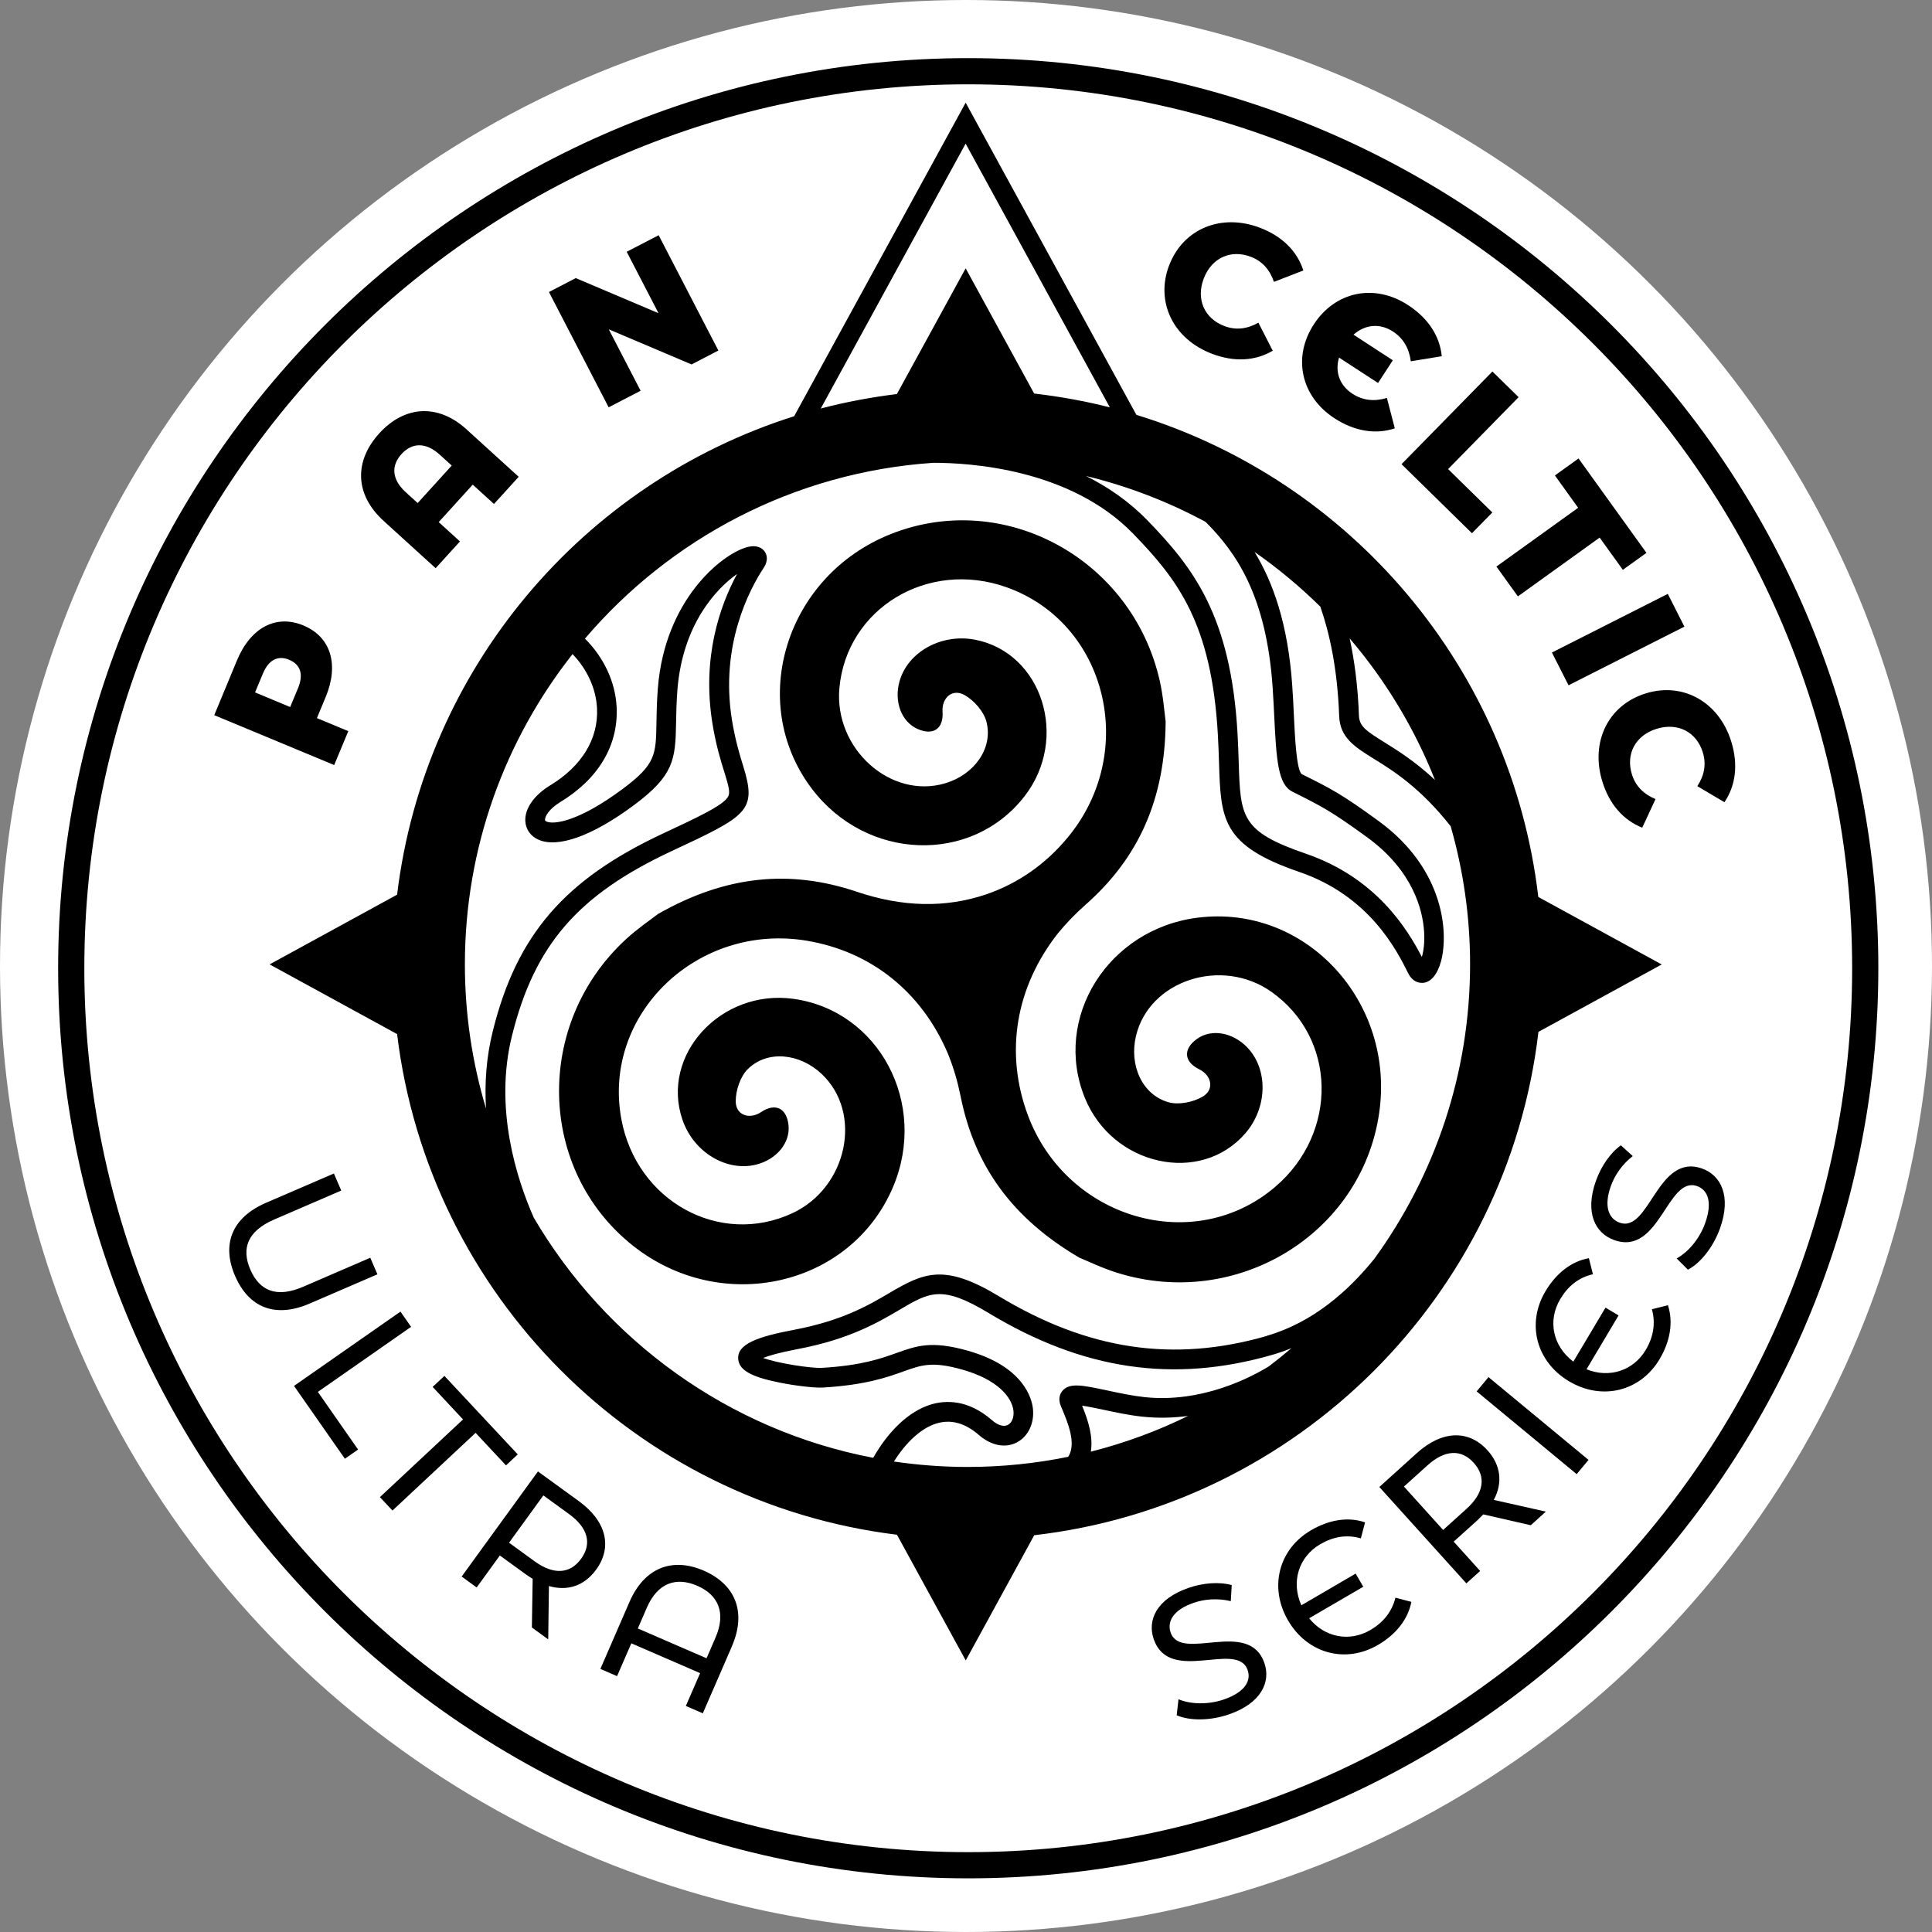 <svg width="432" height="432" viewBox="0 0 432 432" fill="none" xmlns="http://www.w3.org/2000/svg">
<rect x="0" y="0" width="432" height="432" fill="#808080" stroke="none"/>
<circle cx="216" cy="216" r="216" fill="white"/>
<path d="M343.966 230.747L371.565 215.655L343.966 200.563C337.984 149.433 302.009 107.476 254.102 92.767L215.925 22.955L177.574 93.07C130.32 108.002 94.904 149.512 88.794 200.052L60.285 215.639L88.794 231.225C95.861 289.662 142.141 336.006 200.562 343.169L215.941 371.279L231.256 343.281C290.268 336.469 337.09 289.71 343.998 230.731L343.966 230.747ZM320.866 174.4C316.463 170.284 312.586 167.859 309.555 165.976C305.391 163.392 303.956 162.387 303.86 159.994C303.621 153.293 302.839 147.598 301.786 142.748C309.778 152.097 316.255 162.786 320.866 174.4ZM269.56 116.681C276.277 123.413 283.136 133.001 284.556 153.596C284.716 155.814 284.812 158.016 284.923 160.137C285.402 170.14 285.801 175.421 288.975 177.016C295.564 180.318 297.558 181.307 305.663 187.194C316.048 194.74 318.122 203.61 318.425 208.236C318.601 210.773 318.298 212.703 317.931 213.98C314.644 207.662 307.705 196.271 291.927 190.863C277.457 185.902 277.361 182.631 276.979 170.427C276.915 168.529 276.851 166.455 276.723 164.158C275.256 137.627 266.705 126.795 256.51 116.298C252.395 112.07 247.704 108.863 242.839 106.439C252.251 108.72 261.217 112.182 269.544 116.681H269.56ZM215.925 32.128L248.167 91.091C242.663 89.688 237 88.667 231.24 87.997L215.925 59.999L200.546 88.108C194.755 88.826 189.06 89.895 183.524 91.347L215.909 32.128H215.925ZM108.671 247.864C105.608 237.654 103.949 226.838 103.949 215.639C103.949 189.459 112.963 165.37 128.023 146.258C131.245 149.608 133.287 153.916 133.495 158.414C133.814 165.21 130.097 171.305 123.045 175.596C119.408 177.814 117.318 180.797 117.462 183.605C117.557 185.407 118.594 186.907 120.285 187.705C124.641 189.747 132.49 186.939 141.838 179.967C150.645 173.41 151.043 169.837 151.171 161.669C151.203 159.547 151.251 157.154 151.474 154.219C152.623 139.749 160.073 131.661 164.811 128.342C160.982 135.426 156.898 147.008 159.307 161.796C160.089 166.63 161.174 170.124 161.971 172.677C163.216 176.697 163.375 177.574 162.434 178.643C160.839 180.446 156.005 182.759 148.267 186.365C126.204 196.67 115.531 209.066 110.187 230.571C108.703 236.522 108.352 242.345 108.671 247.832V247.864ZM243.907 324.6C244.45 321.297 243.381 317.772 241.961 314.31C243.301 314.501 245.184 314.9 246.699 315.219C249.379 315.793 252.426 316.448 255.41 316.767C258.999 317.149 262.429 317.038 265.652 316.607C258.776 319.989 251.501 322.669 243.907 324.6ZM283.743 305.504C279.723 307.976 268.699 313.783 255.872 312.395C253.112 312.092 250.177 311.47 247.593 310.912C242.121 309.747 239.121 309.093 237.542 311.023C237.095 311.566 236.473 312.73 237.255 314.517C238.978 318.505 240.541 322.637 239.01 325.493C238.962 325.589 238.882 325.668 238.834 325.748C231.56 327.232 224.03 328.014 216.324 328.014C210.741 328.014 205.253 327.583 199.876 326.801C202.636 322.446 205.97 319.351 209.369 318.298C212.591 317.309 215.782 318.17 218.877 320.867C221.621 323.244 224.795 323.882 227.364 322.526C229.9 321.218 231.304 318.266 230.969 315.012C230.746 312.842 229.007 305.52 216.197 301.962C208.252 299.76 204.997 300.909 200.499 302.52C196.973 303.781 192.586 305.344 183.764 305.855C181.45 305.982 173.936 304.865 170.634 303.637C171.878 303.142 174.176 302.456 178.355 301.659C189.953 299.473 196.43 295.644 201.169 292.853C207.853 288.912 210.613 287.285 221.046 293.586C242.168 306.333 262.333 309.316 284.477 302.951C285.96 302.52 287.396 302.01 288.784 301.451C287.141 302.839 285.466 304.195 283.743 305.504ZM283.264 298.723C262.381 304.722 243.333 301.898 223.328 289.822C211.203 282.499 206.625 284.541 198.935 289.072C194.229 291.848 188.374 295.293 177.542 297.351C169.533 298.867 164.651 300.51 165.082 304.02C165.369 306.397 168.018 307.881 174.192 309.125C177.781 309.859 182.184 310.369 184.019 310.258C193.479 309.699 198.393 307.96 201.982 306.668C206.13 305.185 208.427 304.371 215.032 306.206C223.088 308.439 226.295 312.459 226.614 315.474C226.758 316.91 226.263 318.139 225.354 318.617C224.428 319.096 223.12 318.713 221.78 317.532C216.404 312.858 211.363 313.065 208.092 314.07C203.274 315.554 198.712 319.893 195.25 325.972C162.929 319.798 135.489 299.76 119.36 272.289C115.499 263.546 110.442 247.801 114.478 231.608C119.52 211.299 129.203 200.116 150.15 190.321C167.124 182.392 169.294 181.371 166.199 171.352C165.401 168.784 164.428 165.593 163.678 161.063C160.918 144.168 167.699 131.629 170.73 127.018C171.958 125.168 171.384 123.876 170.953 123.285C170.49 122.647 169.358 121.69 166.933 122.376C161.381 123.955 148.682 134.054 147.103 153.836C146.864 156.915 146.816 159.388 146.784 161.573C146.672 168.736 146.64 170.906 139.222 176.41C129.267 183.828 123.715 184.418 122.168 183.684C121.881 183.557 121.881 183.445 121.865 183.333C121.833 182.584 122.71 180.908 125.327 179.313C133.83 174.144 138.281 166.646 137.882 158.159C137.611 152.432 134.962 146.944 130.799 142.796C149.879 120.414 177.558 105.593 208.667 103.487C216.803 103.471 239.265 104.811 253.352 119.313C263.243 129.507 270.932 139.302 272.32 164.349C272.448 166.598 272.512 168.64 272.575 170.507C272.974 183.222 273.166 189.013 290.507 194.963C306.253 200.356 312.331 212.512 314.915 217.697C315.841 219.531 317.245 219.771 317.947 219.771C318.058 219.771 318.138 219.771 318.202 219.771C319.989 219.595 321.424 217.872 322.222 214.921C323.881 208.795 323.099 194.373 308.247 183.573C299.856 177.463 297.606 176.346 291.033 173.075C289.901 171.975 289.55 164.971 289.31 159.866C289.215 157.712 289.103 155.479 288.943 153.23C287.986 139.462 284.636 130.177 280.52 123.413C285.769 127.082 290.682 131.166 295.229 135.649C297.255 141.456 299.058 149.449 299.441 160.105C299.616 164.971 302.966 167.045 307.21 169.677C311.485 172.326 317.532 176.075 324.376 184.753C327.183 194.564 328.715 204.902 328.715 215.607C328.715 240.191 320.754 262.924 307.322 281.446C301.563 288.593 293.586 295.724 283.248 298.692L283.264 298.723Z" fill="black"/>
<path d="M267.837 205.188C247.768 207.693 235.292 227.603 242.583 245.502C248.757 260.69 268.411 265.029 278.462 253.415C283.439 247.656 283.615 239.073 278.845 234.16C275.558 230.778 270.804 229.996 267.614 232.325C264.503 234.574 264.71 237.414 268.14 239.089C270.948 240.477 271.602 243.652 268.89 245.231C266.768 246.46 263.546 247.114 261.264 246.46C255.378 244.785 252.458 238.18 254.006 231.655C256.941 219.227 273.134 213.931 284.253 221.748C298.898 232.054 299.329 253.256 285.146 265.38C267.008 280.871 238.515 272.623 229.836 249.363C224.604 235.324 227.124 220.695 236.553 208.698C238.371 206.481 240.413 204.343 242.711 202.317C254.548 191.883 260.531 178.754 260.642 161.317C260.371 159.355 260.116 155.765 259.334 152.287C253.208 125.007 224.62 109.389 199.286 119.376C175.723 128.661 166.885 157.01 181.53 176.361C193.734 192.49 217.217 193.335 229.071 178.068C239.137 165.13 233.059 145.938 217.999 143.035C210.517 141.599 203.003 145.747 201.136 152.335C199.86 156.866 201.551 161.381 205.157 162.992C208.666 164.555 211.012 162.96 210.756 159.147C210.549 156.02 212.974 153.867 215.702 155.43C217.824 156.643 220.009 159.115 220.583 161.429C222.083 167.363 217.824 173.202 211.394 175.133C199.174 178.802 186.475 167.427 187.688 153.883C189.299 136.047 207.438 125.071 225.019 131.293C247.497 139.254 254.596 168.065 238.802 187.193C233.793 193.271 227.555 197.563 220.583 199.956C211.347 203.099 201.711 202.811 191.58 199.397C176.632 194.356 162.258 195.744 147.119 204.375C145.555 205.603 142.572 207.613 139.956 210.022C119.408 228.959 120.158 261.535 141.471 278.494C161.285 294.256 190.256 287.731 199.701 265.38C207.566 246.747 196.558 225.992 177.414 223.343C161.173 221.094 147.597 235.946 152.623 250.448C155.111 257.643 162.466 262.078 169.102 260.403C173.665 259.254 176.728 255.521 176.313 251.597C175.914 247.768 173.362 246.539 170.187 248.661C167.587 250.4 164.508 249.379 164.508 246.236C164.508 243.779 165.545 240.669 167.252 239.009C171.639 234.75 178.818 235.516 183.715 240.126C193 248.869 189.491 265.556 177.159 271.283C160.918 278.813 142.333 268.587 138.935 250.241C134.595 226.789 155.989 206.241 180.461 210.357C194.835 212.782 206.034 221.828 211.857 235.372C211.889 235.468 211.937 235.564 211.969 235.643C212.033 235.787 212.08 235.93 212.144 236.074C213.277 238.93 214.154 241.961 214.808 245.199C217.919 260.674 226.311 272.416 241.355 281.222C243.189 281.972 246.428 283.551 249.826 284.604C276.516 292.932 304.338 275.989 308.358 249.06C312.107 224.013 291.974 202.189 267.885 205.188H267.837Z" fill="black"/>
<path d="M59.504 268.938L74.659 262.397L76.302 266.21L61.306 272.687C55.404 275.24 53.904 279.101 55.978 283.887C58.052 288.688 61.897 290.268 67.799 287.715L82.795 281.238L84.391 284.939L69.235 291.48C61.514 294.815 55.611 292.358 52.564 285.306C49.533 278.303 51.766 272.273 59.504 268.938Z" fill="black"/>
<path d="M89.543 293.283L91.921 296.681L71.07 311.231L80.067 324.121L77.116 326.179L65.741 309.891L89.543 293.283Z" fill="black"/>
<path d="M103.535 317.389L96.739 310.114L99.371 307.657L115.771 325.206L113.139 327.663L106.343 320.388L87.757 337.761L84.949 334.762L103.535 317.389Z" fill="black"/>
<path d="M118.929 363.924L119.105 353.028C118.61 352.725 118.084 352.39 117.573 352.023L111.766 347.812L106.582 354.959L103.231 352.518L120.285 329.019L129.443 335.671C135.553 340.106 137.005 345.881 133.303 350.97C130.671 354.592 126.89 355.852 122.742 354.64L122.583 366.573L118.929 363.908V363.924ZM129.937 348.545C132.378 345.195 131.517 341.638 127.209 338.527L121.498 334.379L113.824 344.956L119.536 349.104C123.827 352.231 127.496 351.912 129.937 348.545Z" fill="black"/>
<path d="M163.647 368.152L157.154 383.1L153.357 381.457L156.548 374.118L141.169 367.45L137.978 374.788L134.245 373.177L140.738 358.229C144.152 350.348 150.502 348.226 157.345 351.194C164.269 354.193 167.061 360.287 163.631 368.168L163.647 368.152ZM157.984 370.8L159.994 366.158C162.403 360.606 160.6 356.618 155.894 354.576C151.172 352.534 147.04 353.938 144.631 359.489L142.621 364.132L158 370.8H157.984Z" fill="black"/>
<path d="M263.115 383.514L263.514 379.957C266.194 381.089 270.135 381.217 273.66 380.005C278.399 378.361 279.802 375.825 278.973 373.432C276.66 366.731 261.504 376.718 257.978 366.524C256.511 362.296 258.553 357.542 265.764 355.054C268.97 353.937 272.608 353.65 275.415 354.431L275.208 358.021C272.289 357.319 269.337 357.558 266.912 358.388C262.254 359.999 260.93 362.647 261.759 365.04C264.073 371.741 279.244 361.802 282.722 371.868C284.174 376.064 282.052 380.834 274.793 383.339C270.597 384.791 266.003 384.807 263.099 383.53L263.115 383.514Z" fill="black"/>
<path d="M312.012 357.24L315.586 358.181C314.836 362.074 312.156 365.472 308.104 367.817C300.861 372.044 292.342 369.763 288.019 362.345C283.695 354.926 285.913 346.391 293.156 342.164C297.208 339.803 301.451 339.101 305.232 340.409L304.291 343.983C301.1 343.057 298.085 343.616 295.214 345.291C290.348 348.13 288.657 353.73 290.986 358.947L303.126 351.863L304.833 354.799L292.725 361.85C296.155 366.094 301.675 367.242 306.413 364.482C309.284 362.807 311.247 360.414 312.028 357.224L312.012 357.24Z" fill="black"/>
<path d="M342.292 341.047L331.667 338.622C331.268 339.037 330.821 339.484 330.375 339.914L325.046 344.716L330.965 351.273L327.886 354.049L308.423 332.496L316.83 324.902C322.43 319.845 328.38 319.622 332.608 324.296C335.607 327.614 336.054 331.587 334.012 335.384L345.658 338L342.308 341.031L342.292 341.047ZM329.529 327.088C326.753 324.009 323.1 324.121 319.159 327.678L313.927 332.4L322.685 342.1L327.918 337.378C331.858 333.82 332.305 330.167 329.529 327.088Z" fill="black"/>
<path d="M330.183 311.118L332.831 307.928L355.197 326.434L352.549 329.624L330.183 311.118Z" fill="black"/>
<path d="M369.364 292.757L372.953 291.847C374.182 295.612 373.48 299.888 371.087 303.908C366.811 311.103 358.244 313.257 350.858 308.869C343.472 304.482 341.286 295.931 345.562 288.736C347.955 284.716 351.337 282.036 355.277 281.334L356.186 284.923C352.948 285.657 350.571 287.62 348.88 290.475C345.992 295.325 347.237 301.02 351.799 304.466L358.994 292.39L361.914 294.129L354.751 306.173C359.808 308.215 365.184 306.54 367.992 301.85C369.683 298.994 370.241 295.947 369.38 292.788L369.364 292.757Z" fill="black"/>
<path d="M377.437 283.918L374.9 281.382C377.468 280.01 380.037 277.01 381.281 273.485C382.972 268.763 381.856 266.067 379.479 265.221C372.794 262.828 371.103 280.903 360.941 277.282C356.713 275.782 354.304 271.203 356.857 264.024C358.005 260.818 360.047 257.803 362.424 256.096L365.089 258.505C362.712 260.339 361.053 262.796 360.191 265.205C358.532 269.847 359.776 272.544 362.153 273.389C368.838 275.782 370.561 257.723 380.611 261.296C384.791 262.796 387.184 267.438 384.6 274.665C383.1 278.845 380.228 282.451 377.421 283.902L377.437 283.918Z" fill="black"/>
<path d="M216.5 13C104.285 13 13 104.285 13 216.5C13 328.715 104.285 420 216.5 420C328.715 420 420 328.715 420 216.5C420 104.285 328.715 13 216.5 13ZM216.5 414.145C107.523 414.145 18.855 325.477 18.855 216.5C18.855 107.523 107.523 18.855 216.5 18.855C325.477 18.855 414.145 107.507 414.145 216.5C414.145 325.493 325.477 414.145 216.5 414.145Z" fill="black"/>
<path d="M261.424 59.344C264.567 51.096 273.118 47.65 281.716 50.921C286.71 52.819 290.06 56.185 291.432 60.477L284.859 63.029C283.934 60.333 282.275 58.403 279.674 57.414C275.223 55.723 270.932 57.637 269.161 62.279C267.39 66.922 269.305 71.213 273.772 72.904C276.372 73.894 278.893 73.558 281.381 72.155L284.588 78.424C280.695 80.722 275.973 81.009 270.98 79.094C262.381 75.824 258.281 67.56 261.424 59.312V59.344Z" fill="black"/>
<path d="M310.114 88.985L311.884 95.781C307.593 97.201 302.887 96.451 298.372 93.516C290.906 88.65 288.96 79.923 293.777 72.521C298.595 65.119 307.37 63.348 314.836 68.214C319.35 71.149 321.951 75.153 322.382 79.652L315.458 80.785C315.091 77.929 313.831 75.68 311.47 74.132C308.518 72.202 305.232 72.553 302.647 74.834L311.438 80.561L308.135 85.635L299.409 79.955C298.468 83.146 299.521 86.161 302.408 88.043C304.769 89.575 307.338 89.814 310.098 88.985H310.114Z" fill="black"/>
<path d="M333.708 83.066L339.563 88.81L323.801 104.89L333.692 114.59L329.13 119.232L313.384 103.79L333.708 83.066Z" fill="black"/>
<path d="M352.884 113.553L347.683 106.311L352.964 102.514L368.151 123.62L362.871 127.417L357.686 120.206L339.404 133.351L334.602 126.683L352.884 113.537V113.553Z" fill="black"/>
<path d="M372.921 132.793L376.638 140.116L350.73 153.229L347.013 145.907L372.921 132.793Z" fill="black"/>
<path d="M367.976 155.048C376.415 152.432 384.408 157.042 387.12 165.832C388.699 170.937 388.109 175.644 385.589 179.377L379.526 175.787C381.09 173.394 381.568 170.906 380.755 168.241C379.351 163.679 375.187 161.493 370.433 162.961C365.679 164.428 363.493 168.592 364.897 173.139C365.727 175.803 367.529 177.574 370.178 178.675L367.21 185.072C363.015 183.413 359.872 179.871 358.292 174.766C355.564 165.96 359.553 157.648 367.992 155.048H367.976Z" fill="black"/>
<path d="M67.88 139.876C73.974 142.413 75.856 148.587 72.809 155.893L70.863 160.568L77.882 163.487L74.724 171.065L47.906 159.914L52.995 147.645C56.042 140.323 61.738 137.308 67.864 139.86L67.88 139.876ZM64.689 147.534C62.2 146.497 60.095 147.47 58.786 150.613L57.032 154.824L64.88 158.095L66.635 153.883C67.944 150.74 67.146 148.571 64.689 147.55V147.534Z" fill="black"/>
<path d="M104.381 96.069L115.979 106.614L110.459 112.692L105.705 108.368L98.095 116.744L102.849 121.067L97.409 127.05L85.811 116.505C79.175 110.474 79.27 102.992 84.79 96.914C90.31 90.836 97.76 90.038 104.397 96.069H104.381ZM100.999 104.093L98.334 101.668C95.08 98.717 92.017 99.068 89.784 101.524C87.518 104.013 87.47 107.092 90.725 110.059L93.389 112.484L100.999 104.109V104.093Z" fill="black"/>
<path d="M147.279 52.596L160.632 78.377L154.634 81.488L136.128 73.639L143.243 87.374L136.096 91.076L122.743 65.295L128.742 62.184L147.247 70.033L140.132 56.297L147.279 52.596Z" fill="black"/>
</svg>
